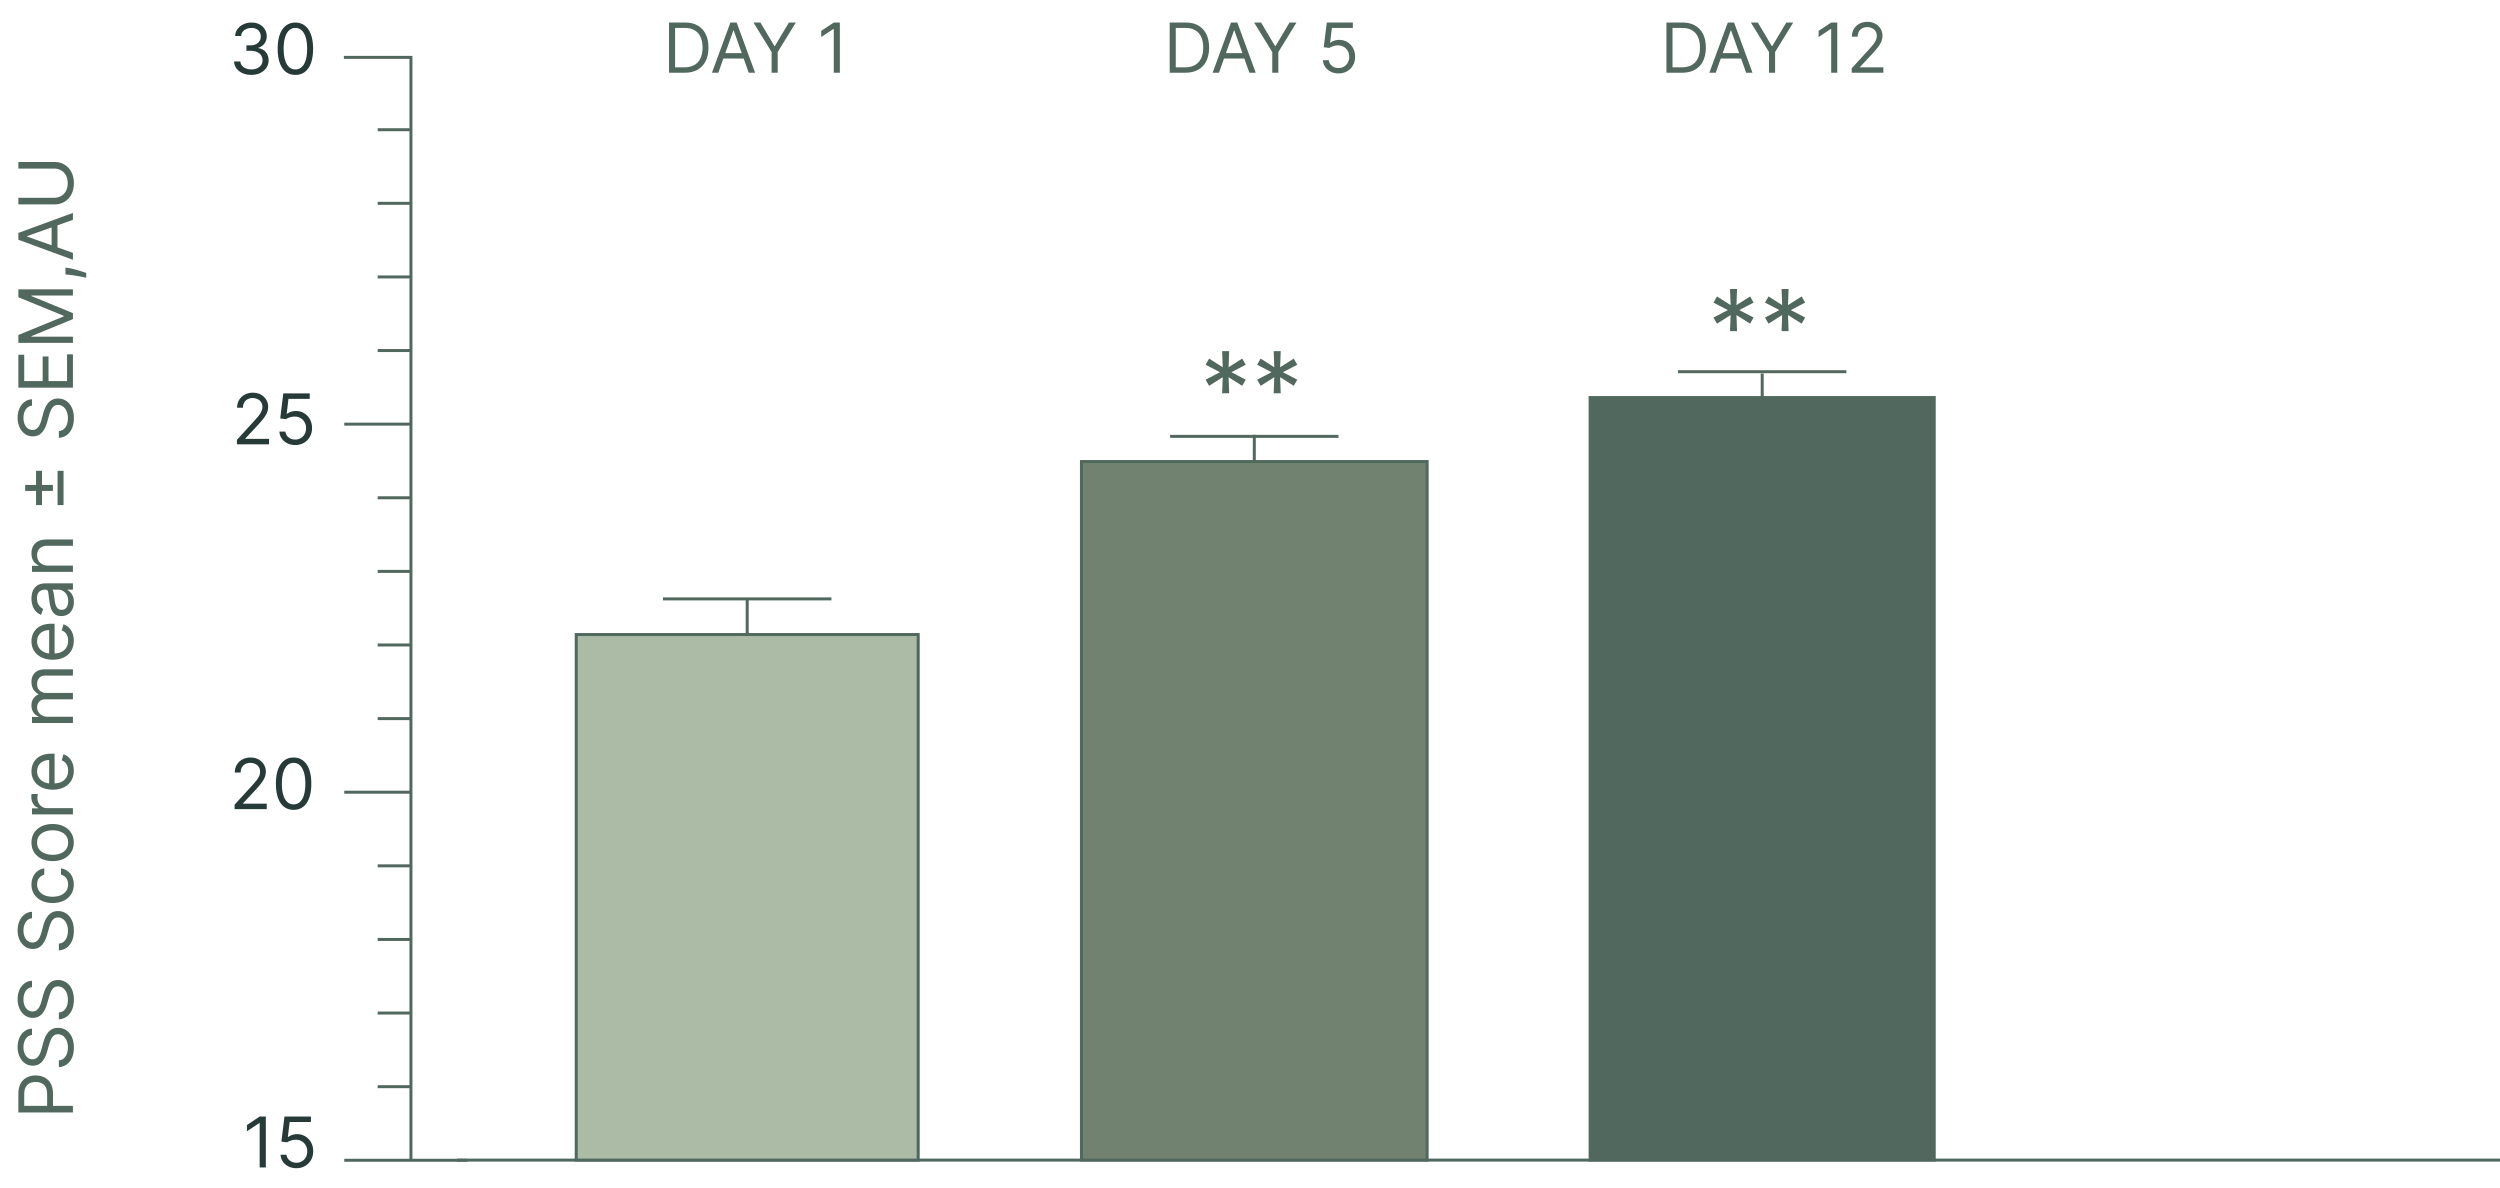 <svg xmlns="http://www.w3.org/2000/svg" width="480" height="228" fill="none" viewBox="0 0 480 228"><path fill="#51685E" d="M14 213.589H3.526v-3.539q0-1.233.445-2.015.44-.788 1.191-1.166a3.7 3.7 0 0 1 1.678-.379 3.7 3.7 0 0 1 1.683.379q.756.373 1.206 1.156.445.782.445 2.004v2.537H9.05v-2.496q0-.843-.291-1.355a1.74 1.74 0 0 0-.788-.742 2.64 2.64 0 0 0-1.13-.235q-.63 0-1.125.235-.496.231-.778.747-.285.517-.286 1.371v2.23H14zm-7.856-14.87q-.777.091-1.207.747-.43.654-.43 1.606 0 .695.226 1.217.225.516.619.808.393.286.895.286.42 0 .72-.199.297-.205.497-.522a3.7 3.7 0 0 0 .322-.665q.122-.348.2-.639l.286-1.064a9 9 0 0 1 .297-.91 4.2 4.2 0 0 1 .516-.967q.322-.465.829-.767.505-.302 1.242-.302.85 0 1.535.445.685.44 1.09 1.289.403.844.403 2.051 0 1.125-.363 1.949-.363.818-1.013 1.288a2.9 2.9 0 0 1-1.508.527v-1.309q.592-.051.982-.399a2.16 2.16 0 0 0 .572-.89q.185-.542.185-1.166a3.4 3.4 0 0 0-.236-1.304 2.24 2.24 0 0 0-.665-.916 1.58 1.58 0 0 0-1.002-.337q-.521 0-.849.291-.328.292-.532.767-.204.477-.358 1.028l-.368 1.289q-.352 1.228-1.008 1.944-.654.716-1.713.716-.88 0-1.534-.476-.66-.48-1.023-1.289a4.35 4.35 0 0 1-.368-1.815q0-1.012.363-1.801.358-.788.982-1.247a2.44 2.44 0 0 1 1.416-.491zm0-9.184q-.777.091-1.207.747-.43.654-.43 1.605 0 .696.226 1.218.225.516.619.808.393.286.895.286.42 0 .72-.199.297-.206.497-.522a3.7 3.7 0 0 0 .322-.665q.122-.348.2-.639l.286-1.064a9 9 0 0 1 .297-.91 4.2 4.2 0 0 1 .516-.967q.322-.465.829-.767.505-.302 1.242-.302.85 0 1.535.445.685.44 1.09 1.289.403.844.403 2.051 0 1.125-.363 1.948-.363.82-1.013 1.289a2.9 2.9 0 0 1-1.508.527v-1.309q.592-.051.982-.399a2.16 2.16 0 0 0 .572-.89q.185-.542.185-1.166a3.4 3.4 0 0 0-.236-1.304 2.24 2.24 0 0 0-.665-.916 1.58 1.58 0 0 0-1.002-.337q-.521 0-.849.291-.328.292-.532.767t-.358 1.028l-.368 1.289q-.352 1.227-1.008 1.944-.654.716-1.713.716-.88 0-1.534-.476-.66-.481-1.023-1.289a4.35 4.35 0 0 1-.368-1.815q0-1.014.363-1.801.358-.788.982-1.248.624-.465 1.416-.491zm0-13.235q-.777.092-1.207.747t-.43 1.606q0 .695.226 1.217.225.517.619.808.393.286.895.286.42 0 .72-.199.297-.204.497-.522a3.7 3.7 0 0 0 .322-.665q.122-.347.2-.639l.286-1.064q.107-.409.297-.91a4.2 4.2 0 0 1 .516-.967q.322-.465.829-.767.505-.302 1.242-.302.85 0 1.535.445.685.44 1.09 1.289.403.844.403 2.051 0 1.125-.363 1.949-.363.818-1.013 1.289-.65.465-1.508.526v-1.309q.592-.051.982-.399a2.16 2.16 0 0 0 .572-.89q.185-.542.185-1.166a3.4 3.4 0 0 0-.236-1.304 2.25 2.25 0 0 0-.665-.916 1.58 1.58 0 0 0-1.002-.337q-.521 0-.849.291a2.15 2.15 0 0 0-.532.768 8 8 0 0 0-.358 1.028l-.368 1.288q-.352 1.228-1.008 1.944-.654.716-1.713.716-.88 0-1.534-.476-.66-.48-1.023-1.289a4.35 4.35 0 0 1-.368-1.815q0-1.013.363-1.8.358-.788.982-1.248a2.44 2.44 0 0 1 1.416-.491zm8.02-6.484q0 1.105-.522 1.903a3.4 3.4 0 0 1-1.437 1.227q-.915.43-2.092.43-1.197 0-2.112-.44a3.47 3.47 0 0 1-1.437-1.238q-.522-.797-.522-1.861 0-.829.307-1.494a2.86 2.86 0 0 1 .86-1.089 2.7 2.7 0 0 1 1.288-.527v1.207q-.537.138-.951.614-.42.47-.42 1.268 0 .706.369 1.238.362.527 1.028.823.66.292 1.55.292.91 0 1.585-.286.676-.292 1.048-.819.373-.531.373-1.248 0-.47-.163-.854a1.8 1.8 0 0 0-.47-.649 1.8 1.8 0 0 0-.737-.379v-1.207a2.79 2.79 0 0 1 2.133 1.565q.322.655.322 1.524m0-8.045q0 1.065-.507 1.867-.506.798-1.416 1.248-.91.445-2.128.445-1.227 0-2.143-.445-.915-.45-1.422-1.248-.506-.802-.506-1.867 0-1.063.506-1.861a3.4 3.4 0 0 1 1.422-1.248q.915-.45 2.143-.45 1.217 0 2.128.45.91.446 1.416 1.248.507.798.507 1.861m-1.085 0q0-.807-.414-1.329a2.45 2.45 0 0 0-1.09-.773 4.2 4.2 0 0 0-1.462-.25q-.787 0-1.468.25a2.5 2.5 0 0 0-1.1.773q-.419.522-.419 1.329 0 .808.42 1.33t1.1.772q.68.251 1.467.251a4.2 4.2 0 0 0 1.463-.251q.675-.25 1.09-.772.413-.522.413-1.33m.921-5.402H6.144v-1.166h1.187v-.082a1.9 1.9 0 0 1-.946-.777 2.3 2.3 0 0 1-.363-1.268q0-.133.005-.333t.015-.301h1.227q-.015.06-.046.281a3 3 0 0 0-.035.455q0 .573.24 1.023.235.445.655.706.414.255.946.255H14zm.164-8.413q0 1.136-.502 1.959a3.36 3.36 0 0 1-1.411 1.263q-.91.44-2.117.44t-2.128-.44q-.926-.445-1.442-1.237-.522-.798-.522-1.862 0-.613.205-1.212t.664-1.089q.456-.492 1.207-.783.753-.291 1.852-.291h.511v6.055H9.438v-4.828a2.6 2.6 0 0 0-1.187.266 2 2 0 0 0-.823.747q-.302.48-.302 1.135 0 .721.358 1.248.354.522.92.803.57.28 1.218.281h.696q.89 0 1.508-.307.614-.312.936-.864.317-.552.317-1.284a2.6 2.6 0 0 0-.133-.859 1.8 1.8 0 0 0-.409-.67 1.9 1.9 0 0 0-.685-.435l.327-1.166q.594.184 1.044.619.444.435.695 1.074.246.639.246 1.437M14 138.817H6.144v-1.166h1.228v-.103a1.97 1.97 0 0 1-.977-.792q-.353-.547-.353-1.315 0-.777.353-1.294.348-.52.977-.813v-.082a2.3 2.3 0 0 1-.967-.905q-.363-.603-.363-1.447 0-1.054.66-1.724.654-.67 2.04-.67H14v1.207H8.742q-.87 0-1.242.476a1.76 1.76 0 0 0-.374 1.12q0 .828.501 1.284.496.455 1.259.455H14v1.227H8.62q-.67 0-1.08.435-.414.435-.414 1.12 0 .47.25.88.252.403.696.654a2.05 2.05 0 0 0 1.018.246H14zm.164-15.811q0 1.135-.502 1.959a3.37 3.37 0 0 1-1.411 1.263q-.91.44-2.117.44t-2.128-.44q-.926-.445-1.442-1.238-.522-.798-.522-1.861 0-.615.205-1.213t.664-1.089q.456-.49 1.207-.782.753-.292 1.852-.292h.511v6.055H9.438v-4.828a2.6 2.6 0 0 0-1.187.266 2 2 0 0 0-.823.747q-.302.481-.302 1.136 0 .72.358 1.247.354.522.92.803.57.282 1.218.282h.696q.89 0 1.508-.307a2.2 2.2 0 0 0 .936-.865q.317-.552.317-1.283 0-.476-.133-.859a1.8 1.8 0 0 0-.409-.67 1.85 1.85 0 0 0-.685-.435l.327-1.166q.594.184 1.044.619.444.434.695 1.074.246.639.246 1.437m.02-7.401q0 .747-.281 1.356-.287.608-.824.966-.541.358-1.309.358-.675 0-1.094-.266a1.9 1.9 0 0 1-.665-.711 3.7 3.7 0 0 1-.358-.982 12 12 0 0 1-.195-1.089 49 49 0 0 1-.138-1.161q-.051-.45-.168-.655-.118-.209-.41-.209h-.04q-.757 0-1.177.414-.42.41-.42 1.243 0 .864.38 1.355.378.491.807.691l-.409 1.145q-.716-.306-1.115-.818a3.1 3.1 0 0 1-.562-1.125 4.7 4.7 0 0 1-.164-1.207q0-.379.092-.87.088-.495.363-.956.276-.466.834-.772.557-.307 1.493-.307H14v1.207h-1.064v.061q.255.123.547.409t.496.762q.205.475.205 1.161m-1.084-.184q0-.716-.281-1.207a1.9 1.9 0 0 0-.727-.747 1.86 1.86 0 0 0-.936-.255h-1.104q.091.076.168.337.072.257.128.594a27 27 0 0 1 .154 1.155q.06.47.2.88.133.404.403.655.267.245.726.245.63 0 .952-.465.317-.47.317-1.192m-3.826-6.826H14v1.207H6.144v-1.166h1.228v-.103a2.24 2.24 0 0 1-.962-.838q-.368-.563-.368-1.453 0-.798.327-1.396.322-.598.982-.931.656-.332 1.657-.332H14v1.207H9.09q-.926 0-1.442.48-.522.481-.522 1.32 0 .578.25 1.033.252.45.732.711.481.261 1.166.261M12.2 96.979h-1.146V90.39H12.2zm-4.133 0H6.922V90.39h1.145zm2.087-2.721H4.835v-1.146h5.319zM6.144 77.89q-.777.091-1.207.746t-.43 1.606q0 .696.226 1.217.225.517.619.809.393.285.895.286.42 0 .72-.2a1.8 1.8 0 0 0 .497-.521q.195-.317.322-.665.122-.348.2-.64l.286-1.063q.107-.41.297-.91.189-.507.516-.967a2.6 2.6 0 0 1 .829-.767q.505-.302 1.242-.302.85 0 1.535.445.685.44 1.09 1.289.403.843.403 2.05 0 1.125-.363 1.95-.363.817-1.013 1.288a2.9 2.9 0 0 1-1.508.527v-1.31q.592-.051.982-.398a2.16 2.16 0 0 0 .572-.89q.185-.542.185-1.166 0-.728-.236-1.305a2.24 2.24 0 0 0-.665-.915 1.58 1.58 0 0 0-1.002-.338q-.521 0-.849.292-.328.291-.532.767t-.358 1.028l-.368 1.289q-.352 1.227-1.008 1.943-.654.716-1.713.716-.88 0-1.534-.475-.66-.48-1.023-1.29a4.35 4.35 0 0 1-.368-1.815q0-1.013.363-1.8.358-.788.982-1.248.624-.466 1.416-.49zM14 74.434H3.526v-6.32H4.65v5.052h3.54v-4.725h1.124v4.725h3.56v-5.135H14zM3.526 65.828v-1.514l8.694-3.56v-.122l-8.694-3.56v-1.514H14v1.187H6.042v.102L14 60.12v1.146l-7.958 3.273v.103H14v1.186zm9.042-14.45.552.082q.584.087 1.248.266.665.174 1.253.364.588.189.936.312v.92l-.864-.174a33 33 0 0 0-1.202-.215 21 21 0 0 0-1.35-.184l-.573-.061zM14 48.549v1.33L3.526 46.032v-1.31L14 40.877v1.33l-8.817 3.13v.082zm-4.091-.49v-5.36h1.125v5.36zM3.526 32.37v-1.268h6.935q1.074 0 1.918.506.838.501 1.324 1.417.48.915.481 2.148 0 1.233-.48 2.148a3.6 3.6 0 0 1-1.325 1.422q-.844.501-1.918.501H3.526v-1.268h6.833a2.73 2.73 0 0 0 1.365-.338 2.4 2.4 0 0 0 .936-.961q.338-.63.338-1.504t-.338-1.504q-.342-.629-.936-.961a2.73 2.73 0 0 0-1.365-.338zm127.902-18.406h-2.974V4.328h3.106q1.402 0 2.399.578a3.8 3.8 0 0 1 1.53 1.652q.531 1.072.531 2.569 0 1.506-.536 2.592a3.8 3.8 0 0 1-1.562 1.666q-1.026.579-2.494.579m-1.807-1.035h1.732q1.195 0 1.981-.461a2.84 2.84 0 0 0 1.171-1.313q.387-.852.386-2.028 0-1.167-.381-2.01a2.8 2.8 0 0 0-1.139-1.298q-.758-.456-1.886-.456h-1.864zm8.299 1.035h-1.223l3.538-9.636h1.205l3.538 9.636h-1.223l-2.88-8.112h-.075zm.452-3.764h4.931v1.035h-4.931zm6.295-5.872h1.337l2.672 4.498h.113l2.673-4.498h1.336l-3.482 5.665v3.97h-1.167v-3.97zm16.585 0v9.636h-1.167V5.55h-.056l-2.353 1.562V5.927l2.409-1.6zm66.301 9.636h-2.974V4.328h3.106q1.401 0 2.399.578a3.8 3.8 0 0 1 1.53 1.652q.531 1.072.531 2.569 0 1.506-.536 2.592a3.8 3.8 0 0 1-1.562 1.666q-1.026.579-2.494.579m-1.807-1.035h1.732q1.195 0 1.981-.461a2.84 2.84 0 0 0 1.171-1.313q.386-.852.386-2.028 0-1.167-.381-2.01a2.8 2.8 0 0 0-1.139-1.298q-.757-.456-1.887-.456h-1.863zm8.299 1.035h-1.223l3.538-9.636h1.205l3.538 9.636h-1.224L237 5.852h-.075zm.452-3.764h4.931v1.035h-4.931zm6.295-5.872h1.337l2.672 4.498h.113l2.673-4.498h1.336l-3.482 5.665v3.97h-1.167v-3.97zm16.209 9.768a3.3 3.3 0 0 1-1.492-.33 2.8 2.8 0 0 1-1.063-.903 2.46 2.46 0 0 1-.438-1.308h1.129q.066.654.593 1.082.532.423 1.271.423.592 0 1.054-.277.465-.278.729-.762a2.26 2.26 0 0 0 .268-1.106q0-.63-.278-1.125a2.03 2.03 0 0 0-.752-.785 2.13 2.13 0 0 0-1.097-.292 3 3 0 0 0-.908.136q-.465.137-.767.353l-1.091-.132.583-4.742h5.006v1.035h-4.027l-.339 2.842h.056q.297-.236.744-.39.447-.156.932-.156.884 0 1.576.423.696.42 1.091 1.148.4.73.4 1.666 0 .922-.414 1.647-.41.72-1.129 1.139-.72.414-1.637.414m65.928-.132h-2.973V4.328h3.105q1.402 0 2.4.578a3.8 3.8 0 0 1 1.529 1.652q.531 1.072.532 2.569 0 1.506-.537 2.592a3.8 3.8 0 0 1-1.562 1.666q-1.026.579-2.494.579m-1.807-1.035h1.732q1.195 0 1.981-.461a2.85 2.85 0 0 0 1.172-1.313q.385-.852.385-2.028 0-1.167-.381-2.01a2.8 2.8 0 0 0-1.138-1.298q-.757-.456-1.887-.456h-1.864zm8.299 1.035h-1.223l3.538-9.636h1.205l3.538 9.636h-1.223l-2.88-8.112h-.075zm.452-3.764h4.931v1.035h-4.931zm6.296-5.872h1.336l2.672 4.498h.113l2.673-4.498h1.336l-3.482 5.665v3.97h-1.167v-3.97zm16.584 0v9.636h-1.167V5.55h-.056l-2.353 1.562V5.927l2.409-1.6zm2.772 9.636v-.847l3.18-3.482q.56-.612.923-1.063.362-.457.536-.857.179-.405.179-.847 0-.508-.245-.88a1.6 1.6 0 0 0-.658-.574 2.14 2.14 0 0 0-.942-.202q-.555 0-.969.23-.409.226-.635.636a2 2 0 0 0-.221.96h-1.111q0-.847.391-1.487.39-.64 1.063-.998a3.2 3.2 0 0 1 1.52-.357q.847 0 1.501.357.654.358 1.026.965.372.608.372 1.35 0 .532-.193 1.04-.188.503-.659 1.125-.466.616-1.294 1.506l-2.164 2.314v.076h4.479v1.035z"/><path stroke="#51685E" stroke-miterlimit="10" stroke-width=".576" d="M78.901 222.663V11.016h-12.88m.074 70.42h12.806m-12.806 70.668h12.806m-12.806 70.668h23.637M72.513 24.906h6.389m-6.389 14.13h6.389m-6.389 14.137h6.389m-6.389 14.132h6.389m-6.389 28.269h6.389m-6.389 14.132h6.389m-6.389 14.13h6.389m-6.389 14.137h6.389m-6.389 28.27h6.389m-6.389 14.131h6.389m-6.389 14.13h6.389m-6.389 14.139h6.389"/><path fill="#263B38" d="M45.042 155.356v-.859l3.228-3.534q.57-.62.936-1.079.368-.464.545-.869.18-.41.181-.86 0-.516-.248-.893a1.6 1.6 0 0 0-.669-.582 2.2 2.2 0 0 0-.955-.206 2 2 0 0 0-.983.234 1.6 1.6 0 0 0-.645.645 2 2 0 0 0-.225.974h-1.126q0-.86.396-1.509.396-.65 1.079-1.012a3.25 3.25 0 0 1 1.542-.363q.86 0 1.524.363t1.04.979.378 1.37q0 .54-.196 1.056-.19.51-.668 1.141-.473.625-1.314 1.528l-2.196 2.349v.077h4.546v1.05zm11.332.134q-1.08 0-1.839-.587-.758-.592-1.16-1.715-.4-1.126-.401-2.721 0-1.586.401-2.708.406-1.126 1.165-1.719.764-.597 1.834-.597t1.829.597q.765.593 1.165 1.719.405 1.122.406 2.708 0 1.595-.401 2.721-.4 1.123-1.16 1.715-.76.587-1.839.587m0-1.05q1.07 0 1.662-1.032t.592-2.941q0-1.27-.272-2.164-.267-.893-.774-1.361a1.7 1.7 0 0 0-1.208-.468q-1.061 0-1.657 1.046-.597 1.04-.597 2.947 0 1.27.268 2.158.267.889.768 1.351a1.74 1.74 0 0 0 1.218.464m-5.334 59.939v9.78h-1.184v-8.538h-.058l-2.387 1.585v-1.203l2.444-1.624zm5.869 9.914q-.84 0-1.514-.334a2.8 2.8 0 0 1-1.08-.917 2.5 2.5 0 0 1-.444-1.328h1.147q.066.664.601 1.099.54.429 1.29.429a2.04 2.04 0 0 0 1.07-.281 2 2 0 0 0 .74-.774q.271-.496.272-1.122 0-.64-.282-1.141a2.06 2.06 0 0 0-.764-.798 2.16 2.16 0 0 0-1.113-.296q-.449-.004-.921.138a2.6 2.6 0 0 0-.779.359l-1.108-.134.593-4.814h5.08v1.051H55.61l-.344 2.884h.057q.3-.238.755-.396.453-.158.945-.158.898 0 1.6.43.706.425 1.108 1.165.406.74.406 1.691 0 .936-.42 1.671a3.1 3.1 0 0 1-1.147 1.156q-.73.42-1.661.42M45.488 85.312v-.86l3.228-3.534q.568-.62.936-1.079.367-.464.544-.87.182-.41.182-.859 0-.515-.249-.893a1.6 1.6 0 0 0-.668-.582 2.2 2.2 0 0 0-.955-.206 2 2 0 0 0-.984.234 1.6 1.6 0 0 0-.645.645 2 2 0 0 0-.224.974h-1.127q0-.86.396-1.509.397-.65 1.08-1.012a3.25 3.25 0 0 1 1.542-.363q.859 0 1.523.363t1.041.979q.378.615.378 1.37 0 .54-.196 1.056-.19.51-.669 1.141-.473.625-1.313 1.528l-2.197 2.35v.076h4.547v1.05zm11.198.133q-.84 0-1.514-.334a2.8 2.8 0 0 1-1.08-.917 2.5 2.5 0 0 1-.443-1.327h1.146q.066.663.602 1.098.54.43 1.289.43.602 0 1.07-.282.472-.282.74-.774.272-.496.272-1.122 0-.64-.282-1.141a2.07 2.07 0 0 0-.764-.798 2.16 2.16 0 0 0-1.113-.296q-.449-.005-.921.139a2.6 2.6 0 0 0-.779.358l-1.107-.134.592-4.813h5.08v1.05h-4.087l-.344 2.885h.057q.302-.24.755-.397.454-.157.946-.157.897 0 1.6.43.706.424 1.107 1.165.406.74.406 1.69 0 .936-.42 1.671a3.07 3.07 0 0 1-1.146 1.156q-.73.42-1.662.42M48.269 14.38q-.945 0-1.686-.325a2.9 2.9 0 0 1-1.17-.902 2.43 2.43 0 0 1-.468-1.352h1.203q.039.473.325.817.287.338.75.525.462.186 1.027.186.63 0 1.117-.22.488-.22.764-.61.277-.393.277-.908 0-.54-.267-.95a1.77 1.77 0 0 0-.783-.65q-.516-.234-1.261-.234h-.783v-1.05h.783q.582 0 1.022-.21a1.64 1.64 0 0 0 .692-.592q.253-.382.253-.898 0-.497-.22-.865a1.5 1.5 0 0 0-.62-.573 2 2 0 0 0-.936-.205q-.507 0-.955.186a1.8 1.8 0 0 0-.726.53 1.38 1.38 0 0 0-.306.831h-1.146q.03-.768.463-1.346.435-.583 1.137-.908a3.7 3.7 0 0 1 1.552-.324q.907 0 1.557.367.649.363.998.96.348.597.348 1.29 0 .825-.434 1.408a2.2 2.2 0 0 1-1.17.807v.077q.926.152 1.447.787.52.63.52 1.562 0 .798-.434 1.433-.43.63-1.175.993t-1.695.363m8.447 0q-1.08 0-1.838-.588-.76-.591-1.16-1.714-.402-1.126-.402-2.722 0-1.586.401-2.707.406-1.128 1.166-1.72.764-.596 1.833-.596 1.07 0 1.83.597.763.591 1.164 1.719.406 1.122.406 2.707 0 1.594-.4 2.722-.402 1.123-1.161 1.714-.76.588-1.839.588m0-1.05q1.07 0 1.662-1.032t.592-2.942q0-1.27-.272-2.163-.267-.893-.774-1.361a1.7 1.7 0 0 0-1.208-.468q-1.06 0-1.657 1.046-.597 1.041-.597 2.946 0 1.27.268 2.159.267.888.769 1.351a1.74 1.74 0 0 0 1.217.463"/><path fill="#51685E" stroke="#51685E" stroke-miterlimit="10" stroke-width=".576" d="M371.373 76.332h-66.071v146.4h66.071z"/><path stroke="#51685E" stroke-miterlimit="10" stroke-width=".576" d="M87.745 222.738H480m-352.702-107.75h32.336m65.022-31.202h32.336m-113.529 71.66v-40.527m97.358-26.443.006-5.024M322.17 71.36h32.336m-16.165 5.11v-4.74"/><path fill="#51685E" d="m234.652 75.514.112-3.093-2.615 1.66-.675-1.181 2.756-1.434-2.756-1.434.675-1.181 2.615 1.659-.112-3.093h1.349l-.112 3.093 2.615-1.66.674 1.182-2.755 1.434 2.755 1.434-.674 1.18-2.615-1.659.112 3.093zm9.897 0 .112-3.093-2.615 1.66-.674-1.181 2.755-1.434-2.755-1.434.674-1.181 2.615 1.659-.112-3.093h1.349l-.112 3.093 2.615-1.66.675 1.182-2.756 1.434 2.756 1.434-.675 1.18-2.615-1.659.112 3.093zm87.615-11.93.113-3.093-2.615 1.659-.675-1.181 2.756-1.434-2.756-1.434.675-1.181 2.615 1.659-.113-3.093h1.35l-.113 3.093 2.615-1.659.675 1.18-2.755 1.435 2.755 1.434-.675 1.18-2.615-1.658.113 3.093zm9.897 0 .113-3.093-2.615 1.659-.675-1.181 2.756-1.434-2.756-1.434.675-1.181 2.615 1.659-.113-3.093h1.35l-.112 3.093 2.614-1.659.675 1.18-2.755 1.435 2.755 1.434-.675 1.18-2.614-1.658.112 3.093z"/><path fill="#ABBBA5" stroke="#51685E" stroke-miterlimit="10" stroke-width=".576" d="M176.293 121.832h-65.656v100.907h65.656z"/><path fill="#718370" stroke="#51685E" stroke-miterlimit="10" stroke-width=".576" d="M274.008 88.616h-66.37v134.118h66.37z"/></svg>